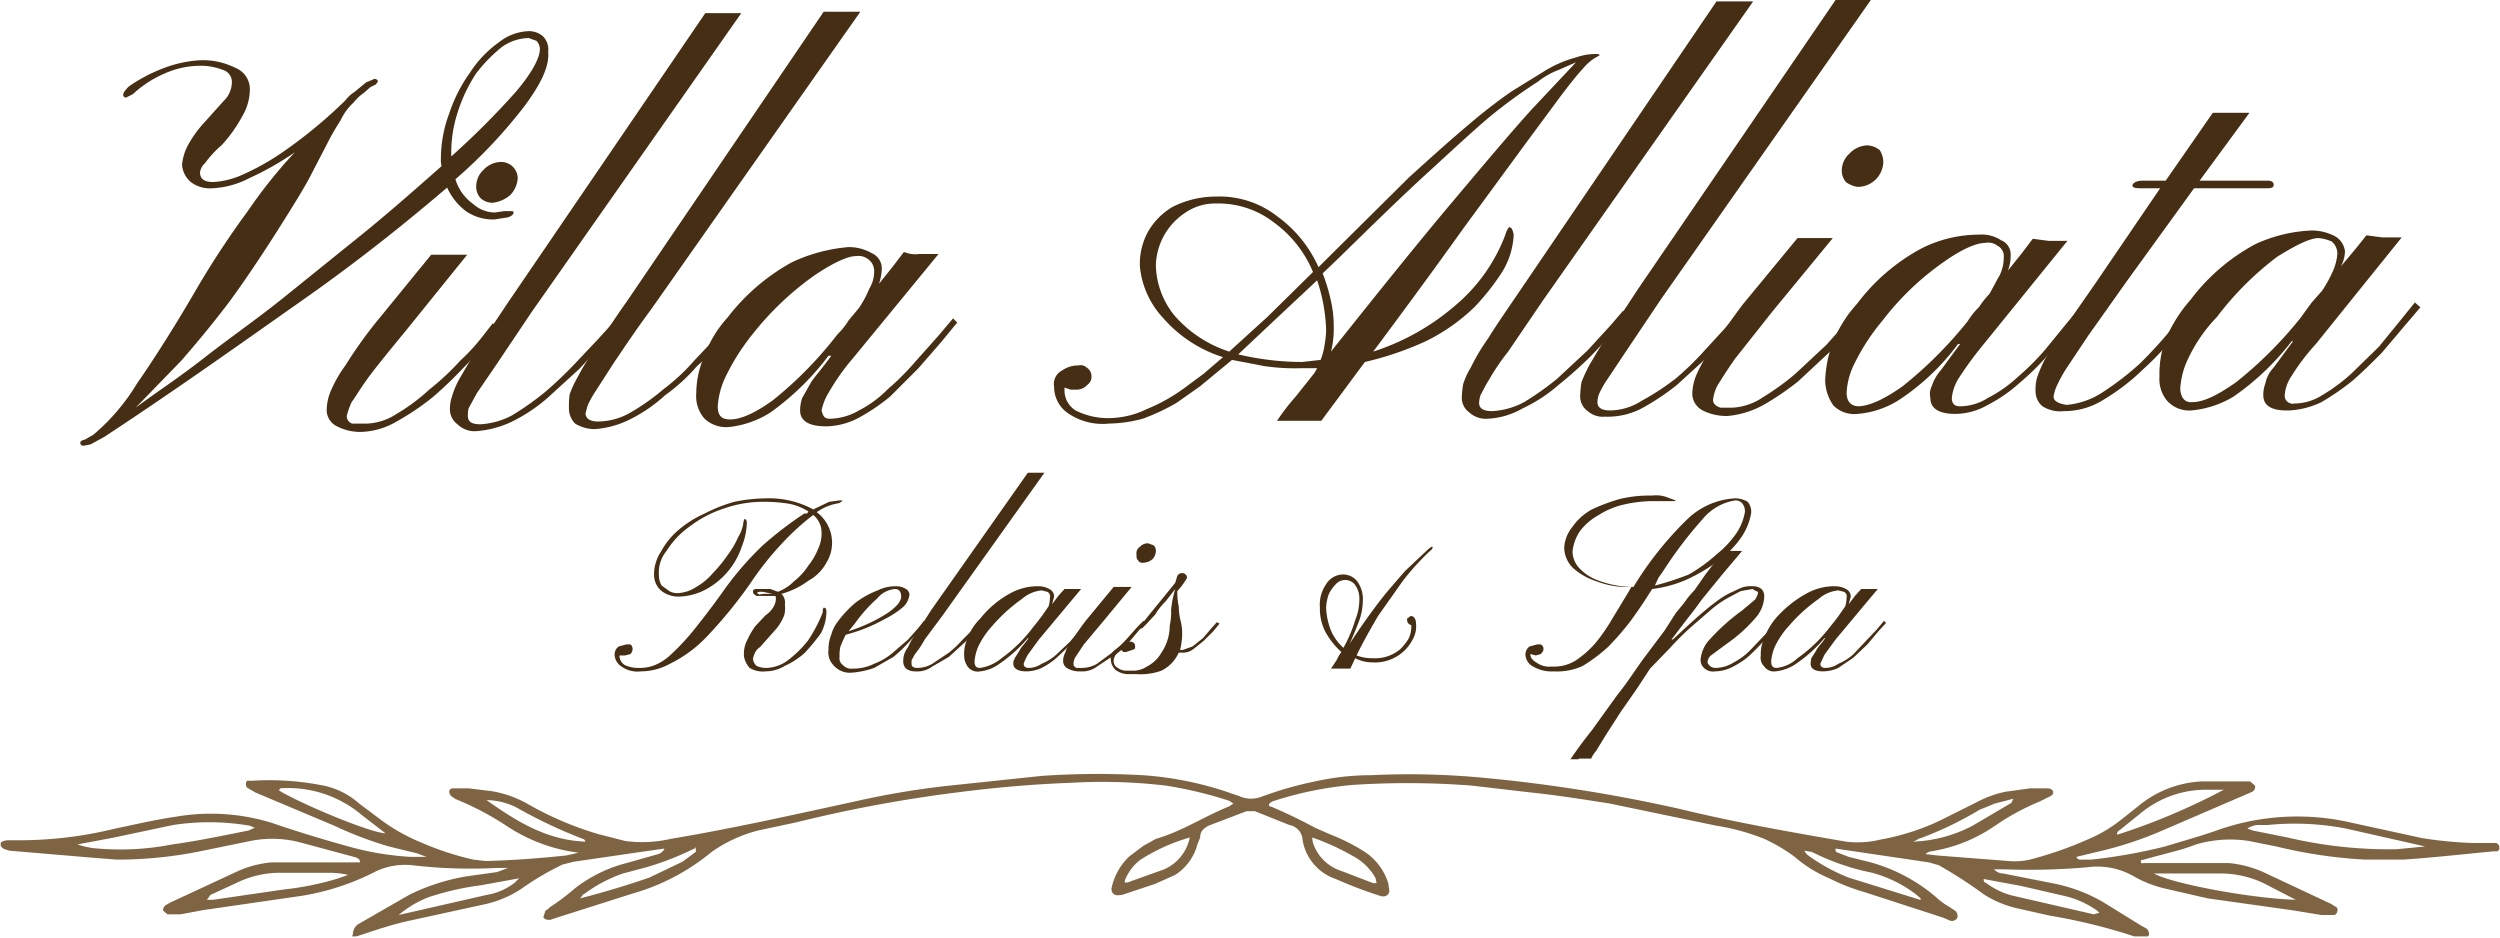 <svg xmlns="http://www.w3.org/2000/svg" xmlns:xlink="http://www.w3.org/1999/xlink" id="Livello_1" data-name="Livello 1" viewBox="0 0 361.2 135.5"><defs><style>.cls-1{fill:none;}.cls-2{clip-path:url(#clip-path);}.cls-3{fill:#7e6443;}.cls-4{fill:#462e14;}</style><clipPath id="clip-path" transform="translate(-6.9 -6)"><rect class="cls-1" x="7" y="117.8" width="361" height="23.49"></rect></clipPath></defs><g class="cls-2"><path class="cls-3" d="M272.1,128.7c0,.2,0,.3.1.4l1.8.7,2,.5a24.7,24.7,0,0,1,10.6,5.3,9.4,9.4,0,0,0,1.9,1.4l.9.6a1,1,0,0,1,.3,1,.9.9,0,0,1-1.1.4l-.9-.4-11.4-3.7a28.5,28.5,0,0,1-5.1-2,18.3,18.3,0,0,1-5-3.1,24.3,24.3,0,0,0-4.4-2.6,32,32,0,0,0-6.9-1.9l-15.4-3.2c-3.8-.6-7.6-1.2-11.4-1.6l-8.6-1a122,122,0,0,0-17.1-.1,51.8,51.8,0,0,0-11.7,2.4l-.4.3c-.2.4.1.4.4.5,2.1.9,4.2,1.9,6.2,3l2.3,1a28.2,28.2,0,0,1,4.6,2.3,8.4,8.4,0,0,1,3.7,4.8c0,.3.1.6.1.8a.8.8,0,0,1-.7,1h-.4a64.4,64.4,0,0,1-6.6-2.5,7.2,7.2,0,0,1-4.8-5.6,2.3,2.3,0,0,0-1.9-2.2l-5-2H187l-5.5,2.1c-.7.4-1.2.8-1.2,1.7l-.4,1a7.5,7.5,0,0,1-3.2,4.4l-2.9,1.3-4.8,1.6h-.2c-.8.2-1.4-.2-1.3-1a8.8,8.8,0,0,1,2.6-4.6l2-1.5,1.8-1c3.8-1.1,6.9-3.2,10.6-4.7l.6-.4-.6-.4a58.6,58.6,0,0,0-9.2-2.2,78.5,78.5,0,0,0-13.7-.4c-5.5.2-11.1.7-16.5,1.4a199.9,199.9,0,0,0-23.1,4.3l-5.6,1.2a20.5,20.5,0,0,0-6.7,3.1,31.3,31.3,0,0,1-11.4,6l-10.7,3.4-1.2.4c-.4,0-.8,0-1-.4l.3-.9c.2-.2.4-.2.6-.5a30.7,30.7,0,0,0,3.6-2.7,20.3,20.3,0,0,1,7.5-3.7l4.6-1.3a1.4,1.4,0,0,0,.9-.8l-3.5.5-9.6,1.4-1.6.4a40.8,40.8,0,0,0-6.1,3.6,15.8,15.8,0,0,1-5.4,2.2l-11,2.4c-2.2.5-4.3,1.2-6.4,1.9s-1.4.3-1.4-.2a1.7,1.7,0,0,1,.8-1.3l7.3-4.2a29.5,29.5,0,0,1,8.4-2.7l4.3-.6,1.6-.6H78.7a72.3,72.3,0,0,1-12.3-.4,9.9,9.9,0,0,0-5.6,1.1,35.7,35.7,0,0,1-11.5,3.5l-13.1,1.9-3.2.6H31.1l-.6-.5c-.1-.2,0-.5.3-.8l.7-.4,9.9-4.6a15.5,15.5,0,0,1,4.7-1.2H58.9c0-.5-.2-.5-.5-.7l-7.8-2.1a15.9,15.9,0,0,0-7.5-.3L35.8,129a61.1,61.1,0,0,1-12,1.2l-3.8-.3-11.8-1c-.5-.2-.9-.2-1.2-.7s.4-.8,1.2-.8H9.8a57.9,57.9,0,0,0,13.8-1.7c2.9-.6,5.9-1.3,8.7-1.7a29.8,29.8,0,0,1,13.9.9c3.5,1.2,7.1,2.3,10.7,3.3a42.1,42.1,0,0,0,9.3,1.6h2.3l-1.3-.5-4.1-1a53.6,53.6,0,0,1-7.9-3l-11.4-4.8-1.2-.7a.8.8,0,0,1,0-1h.8a39.6,39.6,0,0,1,9.7.6,11.2,11.2,0,0,1,5.7,2.7l3.2,2.4a26.8,26.8,0,0,0,5.7,3.2,42.2,42.2,0,0,0,7.6,2.5l1.8.2c3.9-.1,7.8-.4,11.6-.8l1.8-.4-1.3-.2a24.3,24.3,0,0,1-9-3.6,42.3,42.3,0,0,0-7.6-4c-.1-.2-.4-.2-.4-.3a1,1,0,0,1-.4-.7.5.5,0,0,1,.5-.5h2.3l3.3.4a15.9,15.9,0,0,1,5.5,2,47.5,47.5,0,0,0,9.9,4.2l3.9,1a18.3,18.3,0,0,0,6.6-.3c9-1.5,17.8-3.5,26.6-5.4a118.6,118.6,0,0,1,14.7-2.4l12.3-1.3a118.5,118.5,0,0,1,14.6-.1,48.6,48.6,0,0,1,13,2.7l.9.3a4.2,4.2,0,0,0,3.3.1,52,52,0,0,1,7.7-2.2,37.2,37.2,0,0,1,8.1-.9,113.7,113.7,0,0,1,16.5.4,223.7,223.7,0,0,1,28.2,4.5c7.8,1.9,15.8,3.3,23.9,4.7a13.9,13.9,0,0,0,5-.3,34,34,0,0,0,8.7-2.8l5.2-2.6a15.6,15.6,0,0,1,4.1-1.5l3.6-.5h2.3c.4,0,.8,0,1,.4s-.2.7-.7.9l-1.2.6a34.5,34.5,0,0,0-5.4,2.8l-1.2.8a22.3,22.3,0,0,1-9.1,3.6,1.5,1.5,0,0,0-.8.4l1.7.2,10.3.8a9.7,9.7,0,0,0,3.8-.4,52.9,52.9,0,0,0,7.6-2.7,20.4,20.4,0,0,0,4.9-2.9l2.4-1.9a15.5,15.5,0,0,1,9.2-3.6h7l.7.6a.8.8,0,0,1-.4.9l-.7.3L319.3,126a52.8,52.8,0,0,1-9.5,3.1l-2.9.7c.2.5.6.4.9.4H309a77.3,77.3,0,0,0,10.7-1.9c2.6-.8,5.2-1.5,7.7-2.4a34.7,34.7,0,0,1,19.4-1l10.1,2.2a60.1,60.1,0,0,0,7.3.7h3.4a1.5,1.5,0,0,1,.5.6.8.8,0,0,1-.4.6h-.5c-4.3.4-8.7.9-13.1,1.2h-5.4a69.2,69.2,0,0,1-12.9-1.9l-4-.8a17.6,17.6,0,0,0-7.6.5c-2.3.9-4.8,1.4-7.2,2.1l-.8.2c0,.6.3.4.4.4H329a16.1,16.1,0,0,1,4.9,1.3l9.8,4.6.8.5c.1.1.2.4.1.5a.7.7,0,0,1-.4.6h-1.9l-4.3-.7-12.1-1.7-6.1-1.4a16.6,16.6,0,0,1-4.8-1.9,10.6,10.6,0,0,0-6.5-1.2,97.3,97.3,0,0,1-12.1.3H295a1.8,1.8,0,0,0,1.3.6l7.6,1.5a23.4,23.4,0,0,1,6.8,2.6l5.5,3.4.9.5a1.3,1.3,0,0,1,.3.8.7.7,0,0,1-.8.5h-.7a82.6,82.6,0,0,0-12.8-3.2l-4.9-1.1a15.2,15.2,0,0,1-4.7-2A64.2,64.2,0,0,0,287,131l-1.4-.4-13.5-2h0m-164.7-.2c-.2.2-.2.3-.4.3a42.2,42.2,0,0,1-6.7,2.6l-3.4.9a20.8,20.8,0,0,0-5.5,2.9c-.3.1-.4.4-.7.7,3.5-.9,6.8-1.9,10-3l4.8-2.3,1.9-1.4c.1-.1,0-.4,0-.7s.2,0,.2.2h-.2Zm203.1,9.4.2.3h-.2l-.7-.6a13.5,13.5,0,0,0-4.4-2l-6.5-1.5-5.4-1c0,.5.2.5.4.6a10.7,10.7,0,0,0,4.2,1.9l11.3,2.6ZM43.7,125.6l-.7-.3a34.5,34.5,0,0,0-11.1-.1L23.4,127l-5.3,1a10.7,10.7,0,0,0,3,.6,38.7,38.7,0,0,0,10.7-.6c3.7-.5,7.4-1.3,11-2Zm313.6,2.7-11.5-2.6a39,39,0,0,0-11.3-.5H333a3.4,3.4,0,0,0-1.4.5l.8.3,5,1a64,64,0,0,0,15.7,1.7ZM338.6,136l-3.7-1.9a14.5,14.5,0,0,0-7.3-1.9h-9.5C320.5,133.6,331.9,135.8,338.6,136ZM36.8,136h.9L48,134.5a41.5,41.5,0,0,0,7.8-1.6l1.4-.5a12.4,12.4,0,0,0-2.7-.3H47.6a14.2,14.2,0,0,0-6.4,1.4l-3.9,1.8Zm291.4-15.9h-2.7a14.8,14.8,0,0,0-9.2,3.3l-3.1,2.5c-.1.1-.5.2-.4.7a94.8,94.8,0,0,0,15.4-6.5Zm-281,.1c3.1,1.9,13.1,6.1,15.4,6.2l-3.5-2.7a16.4,16.4,0,0,0-11.7-3.8ZM178.8,127a26.7,26.7,0,0,0-7.1,3.2,6.7,6.7,0,0,0-2.1,2.6,1.4,1.4,0,0,0-.2.7h.4l5.3-1.9A6.4,6.4,0,0,0,178.8,127Zm17.7,0a3.1,3.1,0,0,0,.3,1.3,6.3,6.3,0,0,0,3.8,3.5l4.7,1.8h.5c-.1-.3-.1-.6-.2-.8a8,8,0,0,0-3.2-3.1A34.7,34.7,0,0,0,196.5,127Zm-132,11.2,12.7-2.9a8.9,8.9,0,0,0,4.1-1.8l.6-.6-5.5,1a40.5,40.5,0,0,0-7.5,1.7A15,15,0,0,0,64.5,138.2ZM284.3,136c.1,0,.1-.1.1-.2l-.7-.6a18.5,18.5,0,0,0-6.3-3.1,34.5,34.5,0,0,1-8.7-3l-1.1-.2a1.8,1.8,0,0,0,.7.8,26.3,26.3,0,0,0,5.7,3.1ZM91.5,127.6c-.1-.2-.2-.4-.4-.4a71.6,71.6,0,0,1-9.7-4.6,10,10,0,0,0-4.2-1C81.7,124.8,86,127.4,91.5,127.6Zm191.8,0a20.1,20.1,0,0,0,8.6-2.3l5.6-3.3.3-.6-2.7.7-2.2.9a51.2,51.2,0,0,1-8.5,4.1C284.1,127.1,283.9,127.4,283.3,127.6Z" transform="translate(-6.9 -6)"></path></g><path class="cls-4" d="M19,70.4c-.2,0-.5-.1-.5-.4s.3-.4.7-.5l.5-.3.7-.4a29.8,29.8,0,0,0,6.3-7.4c2.5-3.6,5.5-8.3,8.8-14a128.7,128.7,0,0,1,7.2-10.9A70.4,70.4,0,0,1,49.5,28,41.8,41.8,0,0,1,43,31.7a12.9,12.9,0,0,1-5.4,1.5,4.6,4.6,0,0,1-3-.8,3.6,3.6,0,0,1-1.4-2.6,7.5,7.5,0,0,1,.9-2.9,16.6,16.6,0,0,1,2.5-3.4l2.6-2.9a3.8,3.8,0,0,0,1.2-2.7,1.8,1.8,0,0,0-1.3-1.8,8.7,8.7,0,0,0-3.2-.6,12.9,12.9,0,0,0-5.4,1.2,16,16,0,0,0-4.4,2.9l-1,.5a.4.4,0,0,1-.4-.4h0c0-.3.3-.7.8-1.2a23,23,0,0,1,4.9-2.6,17.5,17.5,0,0,1,5.5-1.2,10.5,10.5,0,0,1,5,1.1A3.3,3.3,0,0,1,43,18.9a7.7,7.7,0,0,1-1.1,3.9,20.2,20.2,0,0,1-3,4.2,14.8,14.8,0,0,0-2.4,2.6,2.1,2.1,0,0,0-.7,1.3c0,1,.7,1.4,1.9,1.4a11.7,11.7,0,0,0,4.1-1A35,35,0,0,0,48,27.8a68.2,68.2,0,0,0,8.8-7.3,4.9,4.9,0,0,1,1.3-1.2l1.7-1.4,1.2-.5c.2,0,.5.1.5.4l-.3.4-.8.4-.9.8A6.7,6.7,0,0,0,58,20.8a8.3,8.3,0,0,0-1.9,2.6,35.4,35.4,0,0,0-1.9,3.3l-2.7,5.2c-1.1,2-2.6,4.4-4.5,7.4s-5.2,8-7.5,11-4.4,5.5-6.4,7.8l-6.6,6.8c2.8-2.1,6.2-4.3,9.9-7.2s7.5-5.5,11.6-8.8l11.9-9.6c3.9-3.2,7.4-6.3,10.8-9.3a3.1,3.1,0,0,1-.1-1,18.8,18.8,0,0,1,1.2-6.6,21.9,21.9,0,0,1,3-5.9A16,16,0,0,1,79,12.1a7.3,7.3,0,0,1,4.3-1.6,3.1,3.1,0,0,1,2,.7,2.7,2.7,0,0,1,.8,2.3c.2,2.1-1.1,4.7-3.4,7.8a71.7,71.7,0,0,1-10,10.6,6.8,6.8,0,0,0,2.6,3.6,4.7,4.7,0,0,0,3.1,1.2l1.4-.2h.8c.3,0,.5,0,.5.2s-.2.5-.8.7l-1.9.3a6.9,6.9,0,0,1-4.2-1.2,8.9,8.9,0,0,1-2.7-3.4C66,37.8,59.1,43.4,50.7,49.3S32.8,62,22,69.1l-2,1.1ZM72.1,28.6a116.6,116.6,0,0,0,9.3-9.3c2.3-2.7,3.5-4.9,3.5-6.2a1.7,1.7,0,0,0-.5-1.2l-1.1-.4a6.8,6.8,0,0,0-3.9,1.3,22.2,22.2,0,0,0-3.7,3.8A22.4,22.4,0,0,0,73.1,22a18.7,18.7,0,0,0-1,6.2Z" transform="translate(-6.9 -6)"></path><path class="cls-4" d="M59.2,68.4a7.3,7.3,0,0,1-3.6-.8,2.6,2.6,0,0,1-1.5-2.3,7.5,7.5,0,0,1,.5-2.6,18.7,18.7,0,0,1,2.2-3.9,64.4,64.4,0,0,1,4.4-6.2l8-9.8h5.2L65.6,53.7c-2.3,2.8-4.1,5-5.3,6.6s-2,3-2.6,3.8a11.8,11.8,0,0,0-.7,2,1.1,1.1,0,0,0,.8,1.1h2.1a8.4,8.4,0,0,0,4.3-1.4,27.3,27.3,0,0,0,4.7-3.5,36.5,36.5,0,0,0,4.5-4.2,28.2,28.2,0,0,0,3.3-3.6l1.4-1.8.9.7a11.2,11.2,0,0,0-1.8,2,49.9,49.9,0,0,1-3.4,3.8,57.7,57.7,0,0,1-4.4,4.2,36.4,36.4,0,0,1-5.2,3.5A10.8,10.8,0,0,1,59.2,68.4ZM78,35.3a2.6,2.6,0,0,1-1.7-.7,2.5,2.5,0,0,1-.6-1.6,3.3,3.3,0,0,1,1.1-2.5,3.5,3.5,0,0,1,2.6-1.1,2.4,2.4,0,0,1,2.3,2.3,3.8,3.8,0,0,1-1.1,2.5A4.7,4.7,0,0,1,78,35.3Z" transform="translate(-6.9 -6)"></path><path class="cls-4" d="M75.6,68.3a3.5,3.5,0,0,1-2.6-1,2.7,2.7,0,0,1-1.1-2.2,5.7,5.7,0,0,1,.3-1.8,11.9,11.9,0,0,1,1.1-2.6l2.4-4.1,4.6-6.9L108.8,7.9H114L83.7,51.1l-5.1,7.6-2.8,4.1L74.6,65a4.1,4.1,0,0,0-.1,1.1c0,.8.5,1.2,1.8,1.2A11,11,0,0,0,80.9,66a41.4,41.4,0,0,0,4.8-3.4A56.8,56.8,0,0,0,90,58.5l3.4-3.6,1.9-2.1.8.6-2,2.1-3.5,3.8L86,63.5a23.9,23.9,0,0,1-5.1,3.4A14.4,14.4,0,0,1,75.6,68.3Z" transform="translate(-6.9 -6)"></path><path class="cls-4" d="M92.8,68a5.4,5.4,0,0,1-2.8-.8,3.1,3.1,0,0,1-.9-2.2,13.4,13.4,0,0,1,.1-2,13.3,13.3,0,0,1,1.1-2.4,29.6,29.6,0,0,1,2.6-4.2c1.1-1.7,2.6-4.1,4.6-6.9L125.9,7.7h5.3L100.9,50.8c-2.3,3.1-4,5.7-5.3,7.6l-2.7,4.2a12.8,12.8,0,0,0-1.1,2l-.3,1.1c0,.8.7,1.2,1.8,1.2A9.5,9.5,0,0,0,98,65.6a32.1,32.1,0,0,0,4.8-3.4,28.5,28.5,0,0,0,4.4-4.1l3.4-3.6,1.8-2.1.8.7-1.9,2.2a41.7,41.7,0,0,1-3.7,3.6,26.1,26.1,0,0,1-4.6,4.2,22,22,0,0,1-5.1,3.5A13.4,13.4,0,0,1,92.8,68Z" transform="translate(-6.9 -6)"></path><path class="cls-4" d="M112.2,67.7a4.6,4.6,0,0,1-3.5-1.2,4.9,4.9,0,0,1-1.2-3.7,13.1,13.1,0,0,1,1.1-5.2,16.6,16.6,0,0,1,3.4-5.7,29.8,29.8,0,0,1,9.3-8,23.8,23.8,0,0,1,8.2-2.2,6.7,6.7,0,0,1,3.4.9,2.4,2.4,0,0,1,1.4,2.3,7.8,7.8,0,0,1-.4,2.1l2-2.5,1.6-2.1a4.2,4.2,0,0,0,2.2.3h2.8L130.1,57.8a32.1,32.1,0,0,0-3.4,4.8,8.1,8.1,0,0,0-1.1,2.7c.2.8.4,1.2,1.2,1.2a8.6,8.6,0,0,0,4.2-1.2,16.3,16.3,0,0,0,4.2-3.1,35.9,35.9,0,0,0,3.9-3.9l3.3-3.7,2.2-2.6.6.6-2.3,2.8-3.3,3.8-4.1,4.1a28.5,28.5,0,0,1-4.6,3.1,10.5,10.5,0,0,1-4.6,1.2c-2.4,0-3.8-.7-3.8-2.3a5.7,5.7,0,0,1,.3-1.8l1.3-2.3c.6-.9,1.7-2.1,2.9-3.8h-.4a38.4,38.4,0,0,1-8.4,8.2A13.9,13.9,0,0,1,112.2,67.7Zm.2-1.1c1.5,0,3.6-.9,6.2-2.8a55.7,55.7,0,0,0,9.3-9.5,10,10,0,0,0,1.6-2l1.5-1.8a15.1,15.1,0,0,0,1.5-2.8,4.8,4.8,0,0,0,.7-2.6,2.1,2.1,0,0,0-.8-1.6,2.3,2.3,0,0,0-1.8-.5c-1.2,0-3.2.9-5.9,2.7a42.7,42.7,0,0,0-9,8.5,31.7,31.7,0,0,0-3.9,6.1,11.6,11.6,0,0,0-1.2,4.4c0,1.3.5,1.9,1.8,1.9Z" transform="translate(-6.9 -6)"></path><path class="cls-4" d="M167.1,67.2a8.8,8.8,0,0,1-5.9-1.5,4.6,4.6,0,0,1-2-3.8,2.2,2.2,0,0,1,1.2-2.4,3.9,3.9,0,0,1,2.3-.7,1.3,1.3,0,0,1,1.2.3,1.5,1.5,0,0,1,.7,1.3,1.4,1.4,0,0,1-.6,1.2,2.1,2.1,0,0,1-1.5.7h-.9l-.9-.3v.3a3.4,3.4,0,0,0,1.6,3,10.4,10.4,0,0,0,5.2,1.1,12.8,12.8,0,0,0,5.1-1.3,25,25,0,0,0,5.5-3.1l2.7-2,2.8-2.4A19,19,0,0,1,175,52a12.7,12.7,0,0,1-3.4-7.4,9.6,9.6,0,0,1,1.1-5,9.8,9.8,0,0,1,3.6-3.7,13.9,13.9,0,0,1,6.3-1.5,13.6,13.6,0,0,1,8.9,2.9,18.2,18.2,0,0,1,5.9,7.3l1.1-1.1,11.9-11.8c3.4-3.1,6.2-5.6,8.7-7.7a76.6,76.6,0,0,1,6.2-4.8l4.7-2.9a16.9,16.9,0,0,1,4.6-2,8.6,8.6,0,0,1,2.7-.5c.4,0,.7,0,.7.2l-.7.4a7,7,0,0,0-1.6,1.4c-1.1,1.2-2.1,2.5-3.1,3.8l-5.4,7.3-8.8,12c-3.5,4.9-7.8,10.8-13.1,17.9a34.2,34.2,0,0,0,11.9-6.7,24.7,24.7,0,0,0,7.2-10.2c.2-.7.5-1.1.6-1.1l.3.2a3.2,3.2,0,0,1,.3.9,11.2,11.2,0,0,1-1.8,5.6,34.8,34.8,0,0,1-3.8,4.8,27.6,27.6,0,0,1-7.1,5,45.7,45.7,0,0,1-8.8,3l-6.3,8.5h-6.4a32.4,32.4,0,0,1,2.7-3.5l2.7-3.4.4-.7h-2.3a30.8,30.8,0,0,1-5.3-.3l-4.7-.9-4.6,3.8-3.4,2.4a31.2,31.2,0,0,1-4.9,2.3A20,20,0,0,1,167.1,67.2Zm17.4-10.4,5.5-5,6.6-6.5a16.8,16.8,0,0,0-5.7-7.2,13.1,13.1,0,0,0-8.3-2.7,7.6,7.6,0,0,0-4.4,1.3,9.4,9.4,0,0,0-4.3,7.6,11.9,11.9,0,0,0,2.7,7.3A17.7,17.7,0,0,0,184.5,56.8ZM195,58.3l2.7-.3a9.8,9.8,0,0,0,.6-2.3,15,15,0,0,0,.2-2,24.8,24.8,0,0,0-1.3-7.2l-6.3,5.9-5.1,4.8a40.6,40.6,0,0,0,9.2,1.1Zm4.2-1.5c7-8.8,12.8-16,17.6-21.7s8.5-10.1,11.5-13.4l6.3-6.7-2.5,1.1a11.1,11.1,0,0,0-3,1.7,74,74,0,0,0-7,5.1c-2.6,2.2-5.7,5.1-9.2,8.3s-7.7,7.3-12.5,12L198,45.5a26.4,26.4,0,0,1,1.2,4,16.7,16.7,0,0,1,.4,3.9A13.2,13.2,0,0,1,199.2,56.8Z" transform="translate(-6.9 -6)"></path><path class="cls-4" d="M221.8,66.5a3.5,3.5,0,0,1-2.6-.9,2.6,2.6,0,0,1-1.1-2.1,13.6,13.6,0,0,1,.2-2,10.4,10.4,0,0,1,1.1-2.4,29.1,29.1,0,0,1,2.5-4.2c1.1-1.8,2.7-4.1,4.6-6.9L254.9,6.2h5.3L229.9,49.3l-5.1,7.5a32.3,32.3,0,0,0-2.9,4.3c-.4.6-.7,1.3-1.1,2a4.3,4.3,0,0,0-.2,1.1c0,.8.6,1.2,1.9,1.2a11,11,0,0,0,4.6-1.3,41.4,41.4,0,0,0,4.8-3.4l4.4-4.1,3.3-3.6,1.8-2.1.8.7-1.9,2.1-3.5,3.7a61.4,61.4,0,0,1-4.7,4.2,22.2,22.2,0,0,1-5.2,3.4A11.2,11.2,0,0,1,221.8,66.5Z" transform="translate(-6.9 -6)"></path><path class="cls-4" d="M238.8,66.2a3.3,3.3,0,0,1-2.5-.8,2.6,2.6,0,0,1-1.1-2.1,14.9,14.9,0,0,1,.2-2.1,25.6,25.6,0,0,1,1.1-2.4c.6-1,1.4-2.4,2.5-4.1l4.6-7L272.1,6h5.1L246.9,49.2l-5.1,7.6L239,61a12.8,12.8,0,0,0-1.1,2,3.6,3.6,0,0,0-.2,1.1q0,1.2,1.8,1.2a8.6,8.6,0,0,0,4.6-1.4,37.4,37.4,0,0,0,4.9-3.2,42.6,42.6,0,0,0,4.3-4.2l3.4-3.7,1.9-2,.7.7-1.9,2.2-3.6,3.7-4.6,4.2a34.8,34.8,0,0,1-5.1,3.4A10.6,10.6,0,0,1,238.8,66.2Z" transform="translate(-6.9 -6)"></path><path class="cls-4" d="M256.5,66.1a7.6,7.6,0,0,1-3.6-.8,2.8,2.8,0,0,1-1.5-2.3,7.5,7.5,0,0,1,.5-2.6,18.7,18.7,0,0,1,2.2-3.9c1-1.6,2.6-3.8,4.5-6.4l8-9.7h5.1l-8.8,10.7-5.3,6.7c-1.2,1.7-2,3-2.5,3.8a5.7,5.7,0,0,0-.7,2.2c0,.5.4.9,1.1,1.1h1.7a8.6,8.6,0,0,0,4.4-1.5,37.2,37.2,0,0,0,4.7-3.4l4.5-4.2,3.2-3.6,1.5-1.8.8.7-1.8,2-3.3,3.8-4.5,4.2a40.1,40.1,0,0,1-5,3.4A13.2,13.2,0,0,1,256.5,66.1ZM275.3,33a3.6,3.6,0,0,1-1.7-.7,2.5,2.5,0,0,1-.6-1.6,3.3,3.3,0,0,1,1.1-2.5,3.7,3.7,0,0,1,2.6-1.2,3.1,3.1,0,0,1,1.8.7,3.4,3.4,0,0,1,.5,1.7,3.7,3.7,0,0,1-3.7,3.6Z" transform="translate(-6.9 -6)"></path><path class="cls-4" d="M275.3,65.8a4.3,4.3,0,0,1-3.5-1.2,6.5,6.5,0,0,1-1.2-3.6,17.4,17.4,0,0,1,1.1-5.5,18.2,18.2,0,0,1,3.5-5.6,28.5,28.5,0,0,1,9.3-8,18.5,18.5,0,0,1,8.3-2,5.1,5.1,0,0,1,3.2.8,2.2,2.2,0,0,1,1.4,2.1,5.9,5.9,0,0,1-.4,2.3l2-2.5,1.6-2.1,2.3.3h2.7L293.2,56.1a50.9,50.9,0,0,0-3.4,4.7,6.6,6.6,0,0,0-.9,2.7c0,.8.4,1.2,1.1,1.2a7.5,7.5,0,0,0,4.1-1.2,19.4,19.4,0,0,0,4.4-3.1,35.9,35.9,0,0,0,3.9-3.9l3.1-3.8,2.2-2.6.7.7-2.2,2.7c-1.1,1.2-2.2,2.6-3.5,3.9a38.7,38.7,0,0,1-4.1,4,21.1,21.1,0,0,1-4.5,3.1,9.5,9.5,0,0,1-4.7,1.3c-2.4,0-3.6-.8-3.6-2.3a2.5,2.5,0,0,1,.2-1.7,6.5,6.5,0,0,1,1.3-2.3l2.8-3.8h-.3a33.7,33.7,0,0,1-8.4,8A13.1,13.1,0,0,1,275.3,65.8Zm.2-1.1c1.6-.1,3.6-1,6.3-2.9a59.7,59.7,0,0,0,9.4-9.4,10,10,0,0,1,1.6-2,13.9,13.9,0,0,1,1.5-1.9c.5-.8.9-1.7,1.5-2.7a5.8,5.8,0,0,0,.6-2.6,1.7,1.7,0,0,0-.9-1.7,2.2,2.2,0,0,0-1.8-.4c-1.2,0-3.2.8-5.9,2.7a39.9,39.9,0,0,0-8.9,8.5,30.6,30.6,0,0,0-4,6.1,10.6,10.6,0,0,0-1.2,4.3C273.7,64.1,274.4,64.7,275.5,64.7Z" transform="translate(-6.9 -6)"></path><path class="cls-4" d="M305.1,65.4a4.8,4.8,0,0,1-3.1-.7,2.8,2.8,0,0,1-1-2.1,6.5,6.5,0,0,1,.2-2,20.3,20.3,0,0,1,1.1-2.6l2.5-4.1,4.8-6.9L319,33.2h-2.9c-.7,0-1.1-.1-1.1-.4s.5-.7,1.5-.7h3.3l6.8-9.8h5.3l-7.2,9.8h9.8q.9,0,.9.6c0,.4-.3.5-.9.5H323.9l-9.7,13.4-5.6,7.9-3.2,4.8a21.5,21.5,0,0,0-1.4,2.6,5.7,5.7,0,0,0-.4,1.4c0,.6.6,1,1.9,1.2a11.3,11.3,0,0,0,5.3-1.9,41.7,41.7,0,0,0,5.3-4.1,63.9,63.9,0,0,0,4.4-4.8l3.1-3.7.8.5-3.1,3.8a43.1,43.1,0,0,1-4.7,5,30.9,30.9,0,0,1-5.7,4.4A10.6,10.6,0,0,1,305.1,65.4Z" transform="translate(-6.9 -6)"></path><path class="cls-4" d="M323.5,65.3a4.3,4.3,0,0,1-3.5-1.4,4.9,4.9,0,0,1-1.1-3.5,14.3,14.3,0,0,1,.9-5.4,21.2,21.2,0,0,1,3.6-5.7,28.7,28.7,0,0,1,9.3-8,21.5,21.5,0,0,1,8.2-2,7.3,7.3,0,0,1,3.3.8,2.9,2.9,0,0,1,1.5,2.2,4.6,4.6,0,0,1-.6,2.2l2.1-2.5,1.6-2,2.3.3h2.8L341.5,55.7a31,31,0,0,0-3.5,4.6,5.6,5.6,0,0,0-1,2.8,1.1,1.1,0,0,0,1,1.2c0,.1.1.1.2,0a7.6,7.6,0,0,0,4.2-1.2,25.3,25.3,0,0,0,4.2-3.1l4-3.9,3.1-3.8,2.1-2.6.8.7-2.3,2.7L351,57c-1.4,1.4-2.7,2.7-4.2,4a35.8,35.8,0,0,1-4.5,3.1,12.1,12.1,0,0,1-4.6,1.2c-2.6.1-3.8-.7-3.8-2.2a4.7,4.7,0,0,1,.3-1.7,4.6,4.6,0,0,1,1.2-2.3l2.8-3.8H338a37.5,37.5,0,0,1-8.4,8A14.2,14.2,0,0,1,323.5,65.3Zm.1-1.2c1.7,0,3.7-1,6.4-2.9a58.4,58.4,0,0,0,9.3-9.3l1.6-2.2,1.5-1.7a18.2,18.2,0,0,0,1.5-2.7,7.7,7.7,0,0,0,.7-2.6,2.3,2.3,0,0,0-.8-1.8,5.9,5.9,0,0,0-1.9-.5c-1.2,0-3.1.9-6,2.7a44.8,44.8,0,0,0-8.7,8.7,22.3,22.3,0,0,0-4.1,5.9,11.6,11.6,0,0,0-1.2,4.5C322,63.5,322.6,64.2,323.6,64.1Z" transform="translate(-6.9 -6)"></path><path class="cls-4" d="M99.5,103a4,4,0,0,1-2.8-.7,2.1,2.1,0,0,1-1-1.7,1.4,1.4,0,0,1,.6-1.2l1.1-.3H98a.9.9,0,0,1,.3.7,1.3,1.3,0,0,1-.3.7l-.8.2h-.8a1.6,1.6,0,0,0,.8,1.4,4.5,4.5,0,0,0,2,.4,5.9,5.9,0,0,0,2.3-.4,7.6,7.6,0,0,0,2.3-1.5,34,34,0,0,0,3.2-3.4c1.2-1.5,2.7-3.4,4.4-5.8a45,45,0,0,1,5.7-6.6,53,53,0,0,1,6-4.6h.4l.2-.3a8.1,8.1,0,0,0-2.7-1.1,21.9,21.9,0,0,0-3.6-.3,17.2,17.2,0,0,0-6,1,16.6,16.6,0,0,0-4.9,2.6,12.3,12.3,0,0,0-3.3,3.5,4.9,4.9,0,0,0-1.1,3.5,2.8,2.8,0,0,0,.4,1.5l1.1.8a2.4,2.4,0,0,0,1.2.3,5.4,5.4,0,0,0,2.7-.9,9.1,9.1,0,0,0,2.4-2,19.9,19.9,0,0,0,2.2-2.7,13.5,13.5,0,0,0,1.5-2.6,4.8,4.8,0,0,0,.7-2c.1-.4.1-.5.2-.5s.3.1.3.5a9.8,9.8,0,0,1-.7,3.4,11,11,0,0,1-5.1,6.2,8.8,8.8,0,0,1-4.2,1.1,4,4,0,0,1-2.3-.8,3,3,0,0,1-1.1-2.3,5.9,5.9,0,0,1,1-3.4,10.7,10.7,0,0,1,2.5-3.1,15.2,15.2,0,0,1,3.8-2.4,22.6,22.6,0,0,1,4.3-1.7,24,24,0,0,1,4.6-.5,13.4,13.4,0,0,1,6.8,1.6l2.3-1.1,1.5-.2h.4c0,.1-.1.2-.5.4a7.5,7.5,0,0,0-3.2,1.3,5.5,5.5,0,0,1,1.4,7.3,6.5,6.5,0,0,1-2.6,2.6,11.8,11.8,0,0,1-3.9,1.9,1.7,1.7,0,0,1,.5,1.5,4.3,4.3,0,0,1-.1,1.6,7.2,7.2,0,0,1-1.1,1.9l-2.4,2.7a2,2,0,0,0-.8,1,1.9,1.9,0,0,0-.2.8,1.6,1.6,0,0,0,.5.9,3.2,3.2,0,0,0,1.4.3,5.4,5.4,0,0,0,3-1,16.4,16.4,0,0,0,3-2.9,21,21,0,0,0,2.2-4.2.7.7,0,0,1,.1-.6c.3,0,.4.2.4.6a6.8,6.8,0,0,1-.8,3.1,31.1,31.1,0,0,1-2.3,2.8,11.2,11.2,0,0,1-2.9,1.9,5.4,5.4,0,0,1-2.8.8,3.7,3.7,0,0,1-2.3-.5,3.5,3.5,0,0,1-.8-1.6,4.3,4.3,0,0,1,.5-2.5,11.8,11.8,0,0,1,1.1-1.9l1.5-1.6a3.7,3.7,0,0,0,1.2-1.3,2.3,2.3,0,0,0,.3-1.1c0-.2,0-.3-.1-.4h-2.7c-.3-.2-.5-.3-.5-.6s0-.2.3-.4h2.2l1.1.4a6.5,6.5,0,0,0,2.3-1.5,9.3,9.3,0,0,0,2.1-2.3,9.5,9.5,0,0,0,1.4-2.4,5.2,5.2,0,0,0,.5-2.4,3.3,3.3,0,0,0-1.2-2.5,34.7,34.7,0,0,0-4.5,4.1,43.4,43.4,0,0,0-4.6,5.8A66.1,66.1,0,0,1,109,98a18.7,18.7,0,0,1-5.3,3.9A8.8,8.8,0,0,1,99.5,103Zm17.7-11.2h1.3l-1.4-.3c-.5,0-.8,0-.8.2l.3.2Z" transform="translate(-6.9 -6)"></path><path class="cls-4" d="M129.8,103.2a3.1,3.1,0,0,1-2.4-1,2.7,2.7,0,0,1-.8-2.3,5.7,5.7,0,0,1,.4-2.2,5.3,5.3,0,0,1,.8-1.7,15.8,15.8,0,0,1,2.8-3,13.4,13.4,0,0,1,3.1-1.7,5.8,5.8,0,0,1,2.6-.6,2.6,2.6,0,0,1,1.5.4,1,1,0,0,1,.5.8,3,3,0,0,1-.8,1.7,12.7,12.7,0,0,1-2.7,1.8,23.5,23.5,0,0,1-5.7,2.3,14.2,14.2,0,0,0-.8,1.8,6.1,6.1,0,0,0-.1,1.4,1.2,1.2,0,0,0,.5,1.2,1.6,1.6,0,0,0,1.4.5,6.7,6.7,0,0,0,3.1-.7,9.2,9.2,0,0,0,2.7-1.6l2.2-1.9,1.5-1.7.8-1,.4.3-1,1.1-1.6,1.7a21.8,21.8,0,0,1-2.2,2.1l-2.8,1.6A12.8,12.8,0,0,1,129.8,103.2Zm-.3-6a23.7,23.7,0,0,0,5.6-2.6c1.3-.9,2-1.7,2-2.4s-.3-1.1-.9-1.1a3.8,3.8,0,0,0-2.6,1.4,21.7,21.7,0,0,0-3.2,3.6Z" transform="translate(-6.9 -6)"></path><path class="cls-4" d="M139.1,103a2.2,2.2,0,0,1-1.3-.4,1.5,1.5,0,0,1-.4-1.1,3.1,3.1,0,0,1,.7-2,8.2,8.2,0,0,1,1.2-2l2.1-3.3,14-19.9h2.4L143.1,94.9l-2.6,3.5a12.8,12.8,0,0,1-1.4,2.1l-.5.9v.5c0,.4.3.6.8.6a4.3,4.3,0,0,0,2.2-.6l2.4-1.6a18.4,18.4,0,0,0,2-1.9l1.7-1.7.9-1,.4.3-.9,1.1-1.8,1.7-2.3,2.1-2.4,1.4A3.7,3.7,0,0,1,139.1,103Z" transform="translate(-6.9 -6)"></path><path class="cls-4" d="M148.5,103a1.8,1.8,0,0,1-1.8-.7,2.8,2.8,0,0,1-.5-1.6,5.3,5.3,0,0,1,.5-2.5,7.5,7.5,0,0,1,1.8-2.8,14.3,14.3,0,0,1,4.4-3.7,8.2,8.2,0,0,1,4-1,3.2,3.2,0,0,1,1.6.4,1.2,1.2,0,0,1,.7,1.1l-.3,1.1.9-1.2.9-1h2.4L157,98.4l-1.6,2.2a7.5,7.5,0,0,0-.6,1.3c0,.4.3.6.7.6a3.3,3.3,0,0,0,1.9-.6,7.4,7.4,0,0,0,2.2-1.4l1.9-1.8,1.5-1.8,1-1.2.3.3-1.1,1.2a9.5,9.5,0,0,1-1.6,1.9l-2,1.9a10.7,10.7,0,0,1-2.2,1.5,5.4,5.4,0,0,1-2.2.5c-1.2,0-1.9-.4-1.9-1.1s.2-.5.2-.8l.7-1.1c.2-.5.8-1,1.3-1.8h-.1a20.5,20.5,0,0,1-4.1,3.7A5.7,5.7,0,0,1,148.5,103Zm0-.5a6.2,6.2,0,0,0,3.1-1.4,20.8,20.8,0,0,0,4.5-4.4l.8-1,.6-.8.9-1.3a5.1,5.1,0,0,0,.2-1.3.7.7,0,0,0-.4-.8l-.8-.2a5,5,0,0,0-2.8,1.2,23.8,23.8,0,0,0-4.4,4,12.1,12.1,0,0,0-2,3,7.3,7.3,0,0,0-.5,2c0,.7.2,1,.8,1Z" transform="translate(-6.9 -6)"></path><path class="cls-4" d="M163,103a3.4,3.4,0,0,1-1.8-.4,1.2,1.2,0,0,1-.7-1.1,2.7,2.7,0,0,1,.3-1.2,5.2,5.2,0,0,1,1.1-1.9,27.3,27.3,0,0,1,2.1-3l3.8-4.6h2.6L166.1,96l-2.6,3.1-1.2,1.8a1.9,1.9,0,0,0-.3,1c0,.3.1.4.4.6h.8a4.3,4.3,0,0,0,2.2-.6l2.3-1.7a18,18,0,0,0,2-1.9l1.6-1.8.8-.8.3.3-.8.9L170,98.8a13,13,0,0,1-2.2,1.9l-2.4,1.6A3.6,3.6,0,0,1,163,103Zm9.1-15.7a.7.7,0,0,1-.8-.4c-.2-.1-.2-.4-.2-.8a1.1,1.1,0,0,1,.5-1.1,1.5,1.5,0,0,1,1.2-.5l.8.3a1.1,1.1,0,0,1,.3.8,1.8,1.8,0,0,1-.5,1.2A2.1,2.1,0,0,1,172.1,87.3Z" transform="translate(-6.9 -6)"></path><path class="cls-4" d="M171.1,103.4h-1.4a3.1,3.1,0,0,1-1.6-.6,2.1,2.1,0,0,1-.7-1.4,1.5,1.5,0,0,1,.6-1.5l1.2-.9.9-.3c.6,0,.8.3.8.7s-.1.4-.4.5l-.9.3h-.4l-.3-.3-.7.6a1.5,1.5,0,0,0-.4,1,1.1,1.1,0,0,0,.6,1,2.1,2.1,0,0,0,1.2.4h1.1a3.5,3.5,0,0,0,1.9-.6,5,5,0,0,0,2.1-2,6.9,6.9,0,0,0,1.2-3.9,9,9,0,0,0,.2-2.3,15.9,15.9,0,0,1,.6-3h0l-1.4,1.8a9,9,0,0,0-1.5,1.9l-1.4,1.5-.5.5h-.4v-.3l.5-.5,1.2-1.5,1.8-2.2,1.7-2.1.3-1a.8.8,0,0,1,.7-.4.7.7,0,0,1,.7.6c0,.2-.3.6-.8,1.3l-.6.7v.5a9.9,9.9,0,0,0,.2,1.7,11,11,0,0,0,.2,1.8,7.6,7.6,0,0,1,.3,2.1,9.9,9.9,0,0,1-.3,2.4h.4l1.4-.5,1.5-1.2,1.2-1.4.8-.9.4.2-.9,1.1-1.4,1.4-1.5,1.2a2.5,2.5,0,0,1-1.5.5h-.6a5.3,5.3,0,0,1-2.5,2.6A9,9,0,0,1,171.1,103.4Z" transform="translate(-6.9 -6)"></path><path class="cls-4" d="M202,102.6h-2.8l.8-1.2a7.5,7.5,0,0,1,.7-1.2,10.9,10.9,0,0,1-2.3-2.9,7.2,7.2,0,0,1-.8-3.5,5.2,5.2,0,0,1,.9-3.4A2.9,2.9,0,0,1,201,89a2.6,2.6,0,0,1,2,1,4.4,4.4,0,0,1,.8,2.9,8.6,8.6,0,0,1-.5,2.7c-.4,1.1-.9,2.3-1.4,3.4,1.5-2.3,3-4.4,4.3-6.1s2.6-3.1,3.7-4.4l3.4-3.2.4-.3h.2c0,.2-.1.4-.5.7a37.9,37.9,0,0,0-3.8,4.2L206,95c-1.1,1.9-2.2,3.8-3.1,5.7a6.4,6.4,0,0,0,2.4.4,5.6,5.6,0,0,0,3.9-1.3,7.9,7.9,0,0,0,1.2-1.5,3.9,3.9,0,0,0,.4-1.8v-.2a.7.7,0,0,1-.6-.7c0-.2,0-.3.1-.3l.4-.3c.5,0,.8.4.8,1.3a3.8,3.8,0,0,1-.5,2.1,6.1,6.1,0,0,1-5.8,3.3,5.4,5.4,0,0,1-2.5-.6Zm-1-3a20,20,0,0,0,1.7-4,8,8,0,0,0,.6-3,3.4,3.4,0,0,0-.7-2.2,1.8,1.8,0,0,0-1.4-.6,1.8,1.8,0,0,0-1.2.5,5.8,5.8,0,0,0-1.1,1.5,6.5,6.5,0,0,0-.4,2,9.8,9.8,0,0,0,.7,3.3A7.2,7.2,0,0,0,201,99.6Z" transform="translate(-6.9 -6)"></path><path class="cls-4" d="M231.4,103a5.3,5.3,0,0,1-3-.7,2,2,0,0,1-1.1-1.7,1.4,1.4,0,0,1,.6-1.2l1.1-.3h.5a.7.7,0,0,1,.4.7c0,.2-.1.4-.4.7l-.7.2-.8-.2h0c0,.5.3.9,1,1.3a3.1,3.1,0,0,0,2.1.5,5.9,5.9,0,0,0,3.5-.9,14.2,14.2,0,0,0,2.9-2.6,27.1,27.1,0,0,0,2.4-3.5l2.3-3.8.4-.7a12.2,12.2,0,0,1-5-.8,9.4,9.4,0,0,1-3.5-2,4.2,4.2,0,0,1-1.2-3,5.3,5.3,0,0,1,1.2-2.9,8.3,8.3,0,0,1,2.8-2.5,27.4,27.4,0,0,1,4-1.5,18.3,18.3,0,0,1,4.7-.5,4.5,4.5,0,0,1,2.3.3l1.1.4c0,.1-.2.1-.3.1h-3.1a19.2,19.2,0,0,0-4.1.5,11.4,11.4,0,0,0-3.6,1.5,8.7,8.7,0,0,0-2.7,2.3,6.4,6.4,0,0,0-1.1,3A3.6,3.6,0,0,0,235,88a7,7,0,0,0,2.9,1.9,14.3,14.3,0,0,0,5,.9,49.4,49.4,0,0,1,7.8-9.8,10.8,10.8,0,0,1,6.9-3,3.5,3.5,0,0,1,1.8.5,2.2,2.2,0,0,1,.5,1.7,9.1,9.1,0,0,1-1.2,3.1,14.3,14.3,0,0,1-3.1,3.4,26,26,0,0,1-4.5,2.8,17.4,17.4,0,0,1-5.5,1.6c-1,1.6-2,3.1-3.1,4.6a39,39,0,0,1-3.3,3.8,24.2,24.2,0,0,1-3.6,2.7A8.8,8.8,0,0,1,231.4,103ZM246,90.6a40.1,40.1,0,0,0,4.9-1.6,22.7,22.7,0,0,0,4-2.9,14.2,14.2,0,0,0,2.9-3.1,7.9,7.9,0,0,0,1.2-3,1.8,1.8,0,0,0-.4-1.3,1.3,1.3,0,0,0-1-.4,7.6,7.6,0,0,0-4.7,2.7,59.3,59.3,0,0,0-5.7,7.5l-.7,1Z" transform="translate(-6.9 -6)"></path><path class="cls-4" d="M235,115.7h-1.2c.8-1.2,1.9-2.7,3.1-4.2l3.6-5c1.3-1.6,2.4-3.3,3.6-5l3.3-4.4,1.6-2.5,1.3-1.6a11.5,11.5,0,0,1,1.4-1.7l1.6-2.3,2.6-3.4h2.7l-2.7,3.2L254.1,91l-1.3,1.6-1.1,1.5-1.4,1.8-1.9,2.5h.2c3.8-3.6,6.5-5.9,8.2-6.7l1.5-.7a3.8,3.8,0,0,1,1.8-.3,2,2,0,0,1,1.3.4,1.5,1.5,0,0,1,.4,1.1,4.9,4.9,0,0,1-1.2,3,21.9,21.9,0,0,1-4.2,3.8l-2.3,1.7a1.4,1.4,0,0,0-.5,1,1.2,1.2,0,0,0,1.2.8,5,5,0,0,0,2.6-.8,9.2,9.2,0,0,0,2.5-1.9l2.2-2.3,1.6-1.8.3.3-1.5,1.7a27.3,27.3,0,0,1-2.3,2.5,10.5,10.5,0,0,1-2.7,2,5.7,5.7,0,0,1-2.8.8,1.9,1.9,0,0,1-1.5-.4,1.6,1.6,0,0,1-.6-1.3,4.9,4.9,0,0,1,1.4-3,30,30,0,0,1,4.6-4.1l1.9-1.6a3.6,3.6,0,0,0,.4-.9.3.3,0,0,0-.3-.3l-.5-.3-1.7.3-1.7.9a15.1,15.1,0,0,0-2.6,1.8l-3,2.6a39.7,39.7,0,0,0-2.9,2.9l-2.9,3-1.9,2.9-2.3,3.3-2,3.1-1.6,2.6a4.1,4.1,0,0,0-.7,1.1H235Z" transform="translate(-6.9 -6)"></path><path class="cls-4" d="M263.4,103a1.7,1.7,0,0,1-1.6-.7,1.8,1.8,0,0,1-.5-1.6,5.3,5.3,0,0,1,.5-2.5,9.7,9.7,0,0,1,1.6-2.8,16.3,16.3,0,0,1,4.6-3.7,8.2,8.2,0,0,1,4-1,3.2,3.2,0,0,1,1.6.4,1.2,1.2,0,0,1,.7,1.1l-.3,1.1.9-1.2.9-1h2.4l-6.1,7.3-1.6,2.2-.6,1.3c0,.4.3.6.7.6a3.3,3.3,0,0,0,1.9-.6,7.4,7.4,0,0,0,2.2-1.4l1.7-1.8,1.7-1.8,1-1.2.3.3-1.1,1.2-1.6,1.9-2,1.9-2.2,1.5a5.4,5.4,0,0,1-2.2.5c-1.2,0-1.8-.4-1.8-1.1a5.4,5.4,0,0,1,.1-.8l.7-1.1c.2-.5.8-1,1.3-1.8h-.1a20.5,20.5,0,0,1-4.1,3.7A6.4,6.4,0,0,1,263.4,103Zm.2-.5a5.2,5.2,0,0,0,3-1.4,21.3,21.3,0,0,0,4.6-4.4l.8-1,.6-.8.9-1.3a5.1,5.1,0,0,0,.2-1.3.7.7,0,0,0-.4-.8l-.8-.2a5,5,0,0,0-2.8,1.2,23.8,23.8,0,0,0-4.4,4,12.1,12.1,0,0,0-2,3,7.3,7.3,0,0,0-.5,2c0,.7.2,1,.8,1Z" transform="translate(-6.9 -6)"></path></svg>